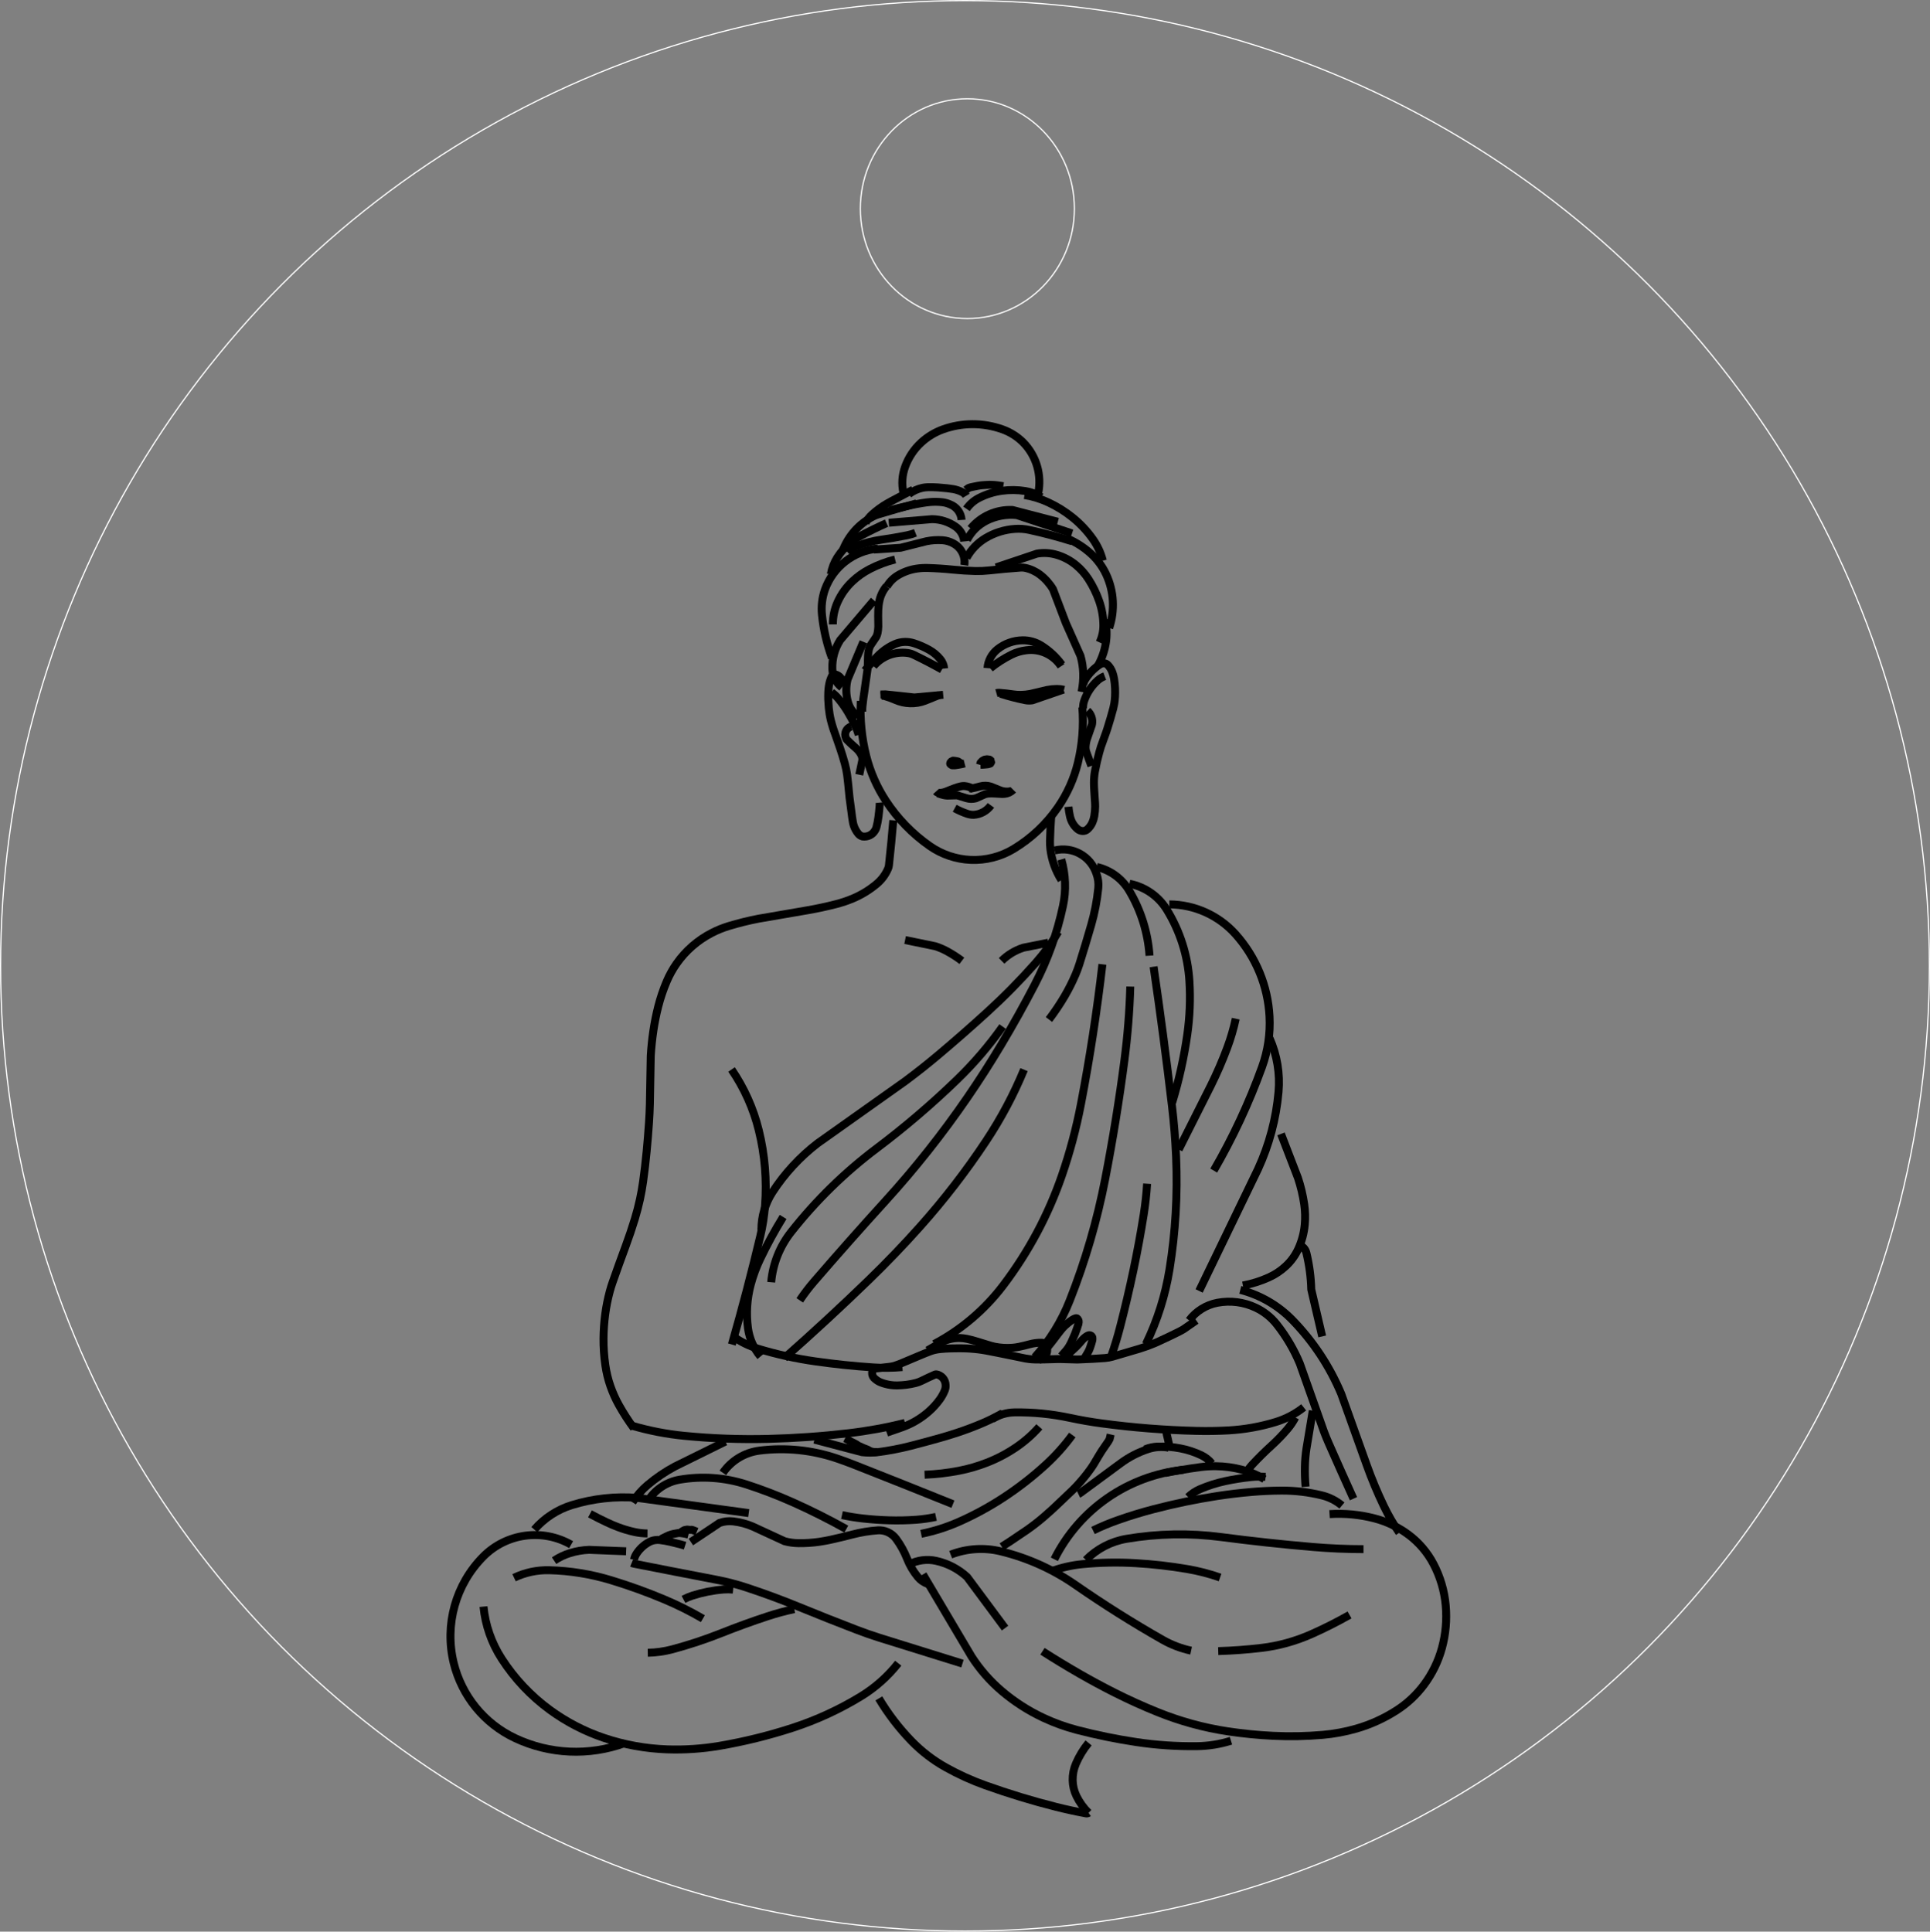 <?xml version="1.0" encoding="UTF-8"?>
<!DOCTYPE svg PUBLIC "-//W3C//DTD SVG 1.1//EN" "http://www.w3.org/Graphics/SVG/1.1/DTD/svg11.dtd">
<!-- Creator: CorelDRAW -->
<svg xmlns="http://www.w3.org/2000/svg" xml:space="preserve" width="121.589mm" height="121.714mm" style="shape-rendering:geometricPrecision; text-rendering:geometricPrecision; image-rendering:optimizeQuality; fill-rule:evenodd; clip-rule:evenodd"
viewBox="0 0 121.728 121.853"
 xmlns:xlink="http://www.w3.org/1999/xlink">
 <rect x="0" y="0" width="121.728" height="121.853" fill="#808080" stroke="none"/>
 <defs>
  <style type="text/css">
   <![CDATA[
    .str0 {stroke:white;stroke-width:0.076}
    .str1 {stroke:black;stroke-width:0.501;stroke-linejoin:bevel}
    .fil0 {fill:none}
   ]]>
  </style>
 </defs>
 <g id="_0">
  <g id="_169139784">
   <ellipse id="_168581744" class="fil0 str0" cx="60.864" cy="60.926" rx="60.826" ry="60.888"/>
   <ellipse id="_168581528" class="fil0 str0" cx="61.013" cy="13.162" rx="6.751" ry="6.932"/>
  </g>
  <g id="_166755464">
   <path id="_166549992" class="fil0 str1" d="M68.658 114.359c-0.313,-0.308 -0.572,-0.667 -0.764,-1.062 -0.152,-0.311 -0.233,-0.653 -0.239,-0.999 -0.006,-0.354 0.062,-0.705 0.201,-1.031 0.203,-0.476 0.473,-0.921 0.802,-1.321"/>
   <path id="_166550424" class="fil0 str1" d="M55.43 107.138c0.579,0.973 1.269,1.874 2.057,2.687 0.636,0.655 1.364,1.215 2.16,1.66 0.799,0.447 1.633,0.827 2.494,1.135 1.468,0.526 2.96,0.981 4.472,1.362 0.624,0.157 1.253,0.294 1.886,0.411 0.055,0.01 0.113,-0.002 0.159,-0.034"/>
   <path id="_166550520" class="fil0 str1" d="M66.499 98.363c1.572,-3.151 4.648,-5.281 8.15,-5.647"/>
   <path id="_166550616" class="fil0 str1" d="M69.177 54.689c0.856,0.198 1.594,0.739 2.044,1.494 0.742,1.248 1.182,2.654 1.282,4.102"/>
   <path id="_166550592" class="fil0 str1" d="M50.096 101.506c-0.563,0.119 -1.118,0.268 -1.665,0.447 -0.986,0.324 -1.962,0.678 -2.927,1.062 -1.011,0.402 -2.046,0.745 -3.097,1.026 -0.506,0.135 -1.027,0.208 -1.551,0.217"/>
   <path id="_166550688" class="fil0 str1" d="M43.108 100.894c0.184,-0.098 0.376,-0.179 0.574,-0.242 0.314,-0.1 0.633,-0.182 0.957,-0.246 0.325,-0.064 0.653,-0.11 0.983,-0.136 0.206,-0.017 0.413,-0.015 0.618,0.006"/>
   <path id="_166550760" class="fil0 str1" d="M37.21 95.498c0.346,0.185 0.697,0.361 1.052,0.529 0.227,0.108 0.459,0.207 0.695,0.297 0.347,0.133 0.703,0.239 1.066,0.318 0.268,0.058 0.541,0.089 0.815,0.091"/>
   <path id="_166550904" class="fil0 str1" d="M34.948 98.45c0.307,-0.206 0.643,-0.367 0.997,-0.477 0.392,-0.122 0.799,-0.191 1.208,-0.207l2.338 0.092"/>
   <path id="_166550976" class="fil0 str1" d="M77.639 109.81c-0.691,0.217 -1.411,0.332 -2.136,0.342 -1.285,0.018 -2.571,-0.069 -3.842,-0.26 -1.257,-0.189 -2.503,-0.444 -3.733,-0.764 -0.723,-0.189 -1.426,-0.442 -2.102,-0.758 -0.955,-0.445 -1.845,-1.016 -2.647,-1.699 -0.735,-0.625 -1.373,-1.355 -1.896,-2.165l-3.072 -5.188"/>
   <path id="_168860464" class="fil0 str1" d="M65.751 104.165c0.773,0.495 1.558,0.971 2.355,1.429 0.717,0.411 1.445,0.804 2.183,1.176 0.894,0.451 1.806,0.864 2.735,1.238 0.696,0.281 1.408,0.522 2.132,0.722 0.758,0.21 1.527,0.373 2.304,0.489 0.946,0.141 1.897,0.235 2.852,0.28 1.036,0.049 2.074,0.029 3.107,-0.06 0.717,-0.062 1.426,-0.193 2.118,-0.391 0.906,-0.26 1.769,-0.653 2.561,-1.165 0.663,-0.429 1.244,-0.973 1.716,-1.606 0.517,-0.693 0.901,-1.477 1.129,-2.312 0.24,-0.874 0.321,-1.784 0.24,-2.687 -0.082,-0.916 -0.343,-1.806 -0.771,-2.62 -0.38,-0.723 -0.916,-1.353 -1.57,-1.842 -0.639,-0.478 -1.364,-0.827 -2.136,-1.029 -0.929,-0.243 -1.891,-0.336 -2.85,-0.274"/>
   <path id="_168829160" class="fil0 str1" d="M68.939 96.545c0.518,-0.251 1.051,-0.473 1.595,-0.663 0.735,-0.259 1.481,-0.486 2.236,-0.683 0.665,-0.173 1.334,-0.329 2.007,-0.468 0.662,-0.137 1.327,-0.256 1.994,-0.359 0.72,-0.11 1.443,-0.196 2.169,-0.258 0.623,-0.053 1.247,-0.081 1.871,-0.085 0.863,-0.005 1.725,0.097 2.564,0.303 0.464,0.114 0.895,0.332 1.263,0.638"/>
   <path id="_169101656" class="fil0 str1" d="M74.936 94.438c0.217,-0.211 0.472,-0.38 0.75,-0.5 0.511,-0.22 1.043,-0.389 1.587,-0.505 0.534,-0.114 1.074,-0.2 1.617,-0.257 0.309,-0.033 0.621,-0.038 0.931,-0.014"/>
   <path id="_238652120" class="fil0 str1" d="M79.749 93.309c-0.433,-0.261 -0.902,-0.46 -1.391,-0.59 -0.551,-0.147 -1.118,-0.224 -1.689,-0.229 -0.329,-0.003 -0.659,0.017 -0.986,0.061 -0.738,0.099 -1.473,0.222 -2.204,0.368"/>
   <path id="_242188752" class="fil0 str1" d="M73.786 91.284l-0.043 -0.148c0,-0.001 0,-0.001 -0.001,-0.002 -0.001,-0.003 -0.001,-0.005 -0.002,-0.008l-0.003 -0.01 -0.015 -0.066 -0.016 -0.066 -0.002 -0.009c-0.001,-0.003 -0.001,-0.005 -0.002,-0.008 0,-0.001 0,-0.001 -0.001,-0.002l-0.016 -0.075 -0.017 -0.076c0,-0.001 0,-0.001 -0.001,-0.002 0,-0.003 -0.001,-0.005 -0.001,-0.008l-0.002 -0.009 -0.015 -0.066 -0.015 -0.066c-0.001,0 -0.001,-0.001 -0.001,-0.001 -0.001,-0.003 -0.001,-0.006 -0.002,-0.009l-0.002 -0.009 -0.016 -0.066 -0.016 -0.066 -0.003 -0.01c-0.001,-0.003 -0.001,-0.006 -0.002,-0.01l-0.013 -0.076 -0.013 -0.076 -0.032 -0.249"/>
   <path id="_242188824" class="fil0 str1" d="M65.548 85.771c0.204,-0.036 0.375,-0.174 0.454,-0.366 0.079,-0.192 0.055,-0.409 -0.065,-0.578 -0.045,-0.075 -0.124,-0.122 -0.21,-0.124 -0.264,-0.008 -0.528,0.024 -0.783,0.094 -0.226,0.062 -0.454,0.117 -0.683,0.164 -0.13,0.026 -0.261,0.045 -0.394,0.056 -0.38,0.031 -0.763,0.008 -1.138,-0.067 -0.083,-0.017 -0.164,-0.036 -0.245,-0.061 -0.275,-0.08 -0.548,-0.164 -0.82,-0.252 -0.222,-0.071 -0.449,-0.131 -0.677,-0.179 -0.139,-0.029 -0.28,-0.047 -0.421,-0.052 -0.376,-0.013 -0.75,0.062 -1.092,0.219l-0.973 0.559"/>
   <path id="_242188872" class="fil0 str1" d="M57.075 89.762c-1.171,0.292 -2.36,0.509 -3.56,0.648 -1.68,0.196 -3.369,0.315 -5.06,0.357 -1.763,0.044 -3.527,-0.02 -5.283,-0.191 -1.129,-0.11 -2.246,-0.327 -3.335,-0.647"/>
   <path id="_242188968" class="fil0 str1" d="M68.331 85.796c0.004,-0.008 0.009,-0.015 0.013,-0.022 0.039,-0.066 0.078,-0.133 0.118,-0.2l0.141 -0.237c0.022,-0.039 0.044,-0.079 0.064,-0.119 0.015,-0.031 0.03,-0.062 0.043,-0.094 0.011,-0.027 0.022,-0.054 0.032,-0.082 0.019,-0.052 0.036,-0.105 0.054,-0.157 0.02,-0.061 0.039,-0.122 0.057,-0.184 0.011,-0.035 0.02,-0.07 0.029,-0.106 0.024,-0.08 0.027,-0.164 0.009,-0.247 -0.029,-0.073 -0.099,-0.122 -0.178,-0.122 -0.029,0 -0.058,0.006 -0.084,0.018 -0.054,0.024 -0.105,0.054 -0.152,0.089 -0.069,0.051 -0.133,0.108 -0.192,0.17 -0.01,0.01 -0.019,0.021 -0.029,0.031 -0.051,0.059 -0.103,0.119 -0.153,0.178 -0.03,0.035 -0.06,0.069 -0.092,0.103 -0.026,0.029 -0.053,0.057 -0.08,0.085 -0.024,0.024 -0.047,0.047 -0.071,0.07 -0.038,0.036 -0.075,0.072 -0.113,0.108 -0.052,0.048 -0.103,0.096 -0.154,0.143 -0.013,0.012 -0.025,0.024 -0.038,0.036 -0.048,0.047 -0.098,0.094 -0.147,0.14 -0.015,0.013 -0.03,0.027 -0.045,0.039l-0.21 0.15 -0.206 0.161"/>
   <path id="_242189040" class="fil0 str1" d="M66.948 85.532c0.011,-0.015 0.022,-0.03 0.035,-0.044 0.062,-0.072 0.126,-0.143 0.189,-0.213 0.041,-0.046 0.08,-0.092 0.118,-0.14 0.033,-0.041 0.063,-0.083 0.092,-0.127 0.028,-0.042 0.055,-0.086 0.08,-0.13 0.031,-0.055 0.06,-0.112 0.088,-0.168 0.014,-0.029 0.028,-0.058 0.041,-0.087 0.033,-0.075 0.067,-0.149 0.099,-0.224 0.032,-0.073 0.064,-0.147 0.096,-0.221 0.012,-0.029 0.024,-0.059 0.035,-0.088l0.117 -0.324c0.031,-0.083 0.057,-0.168 0.08,-0.254 0.009,-0.033 0.015,-0.067 0.016,-0.101 0.011,-0.098 -0.032,-0.194 -0.112,-0.25 -0.029,-0.01 -0.059,-0.01 -0.088,-0.001 -0.072,0.024 -0.141,0.057 -0.205,0.098 -0.046,0.029 -0.091,0.061 -0.134,0.093 -0.061,0.046 -0.12,0.094 -0.179,0.143 -0.05,0.042 -0.099,0.085 -0.147,0.13 -0.036,0.033 -0.07,0.067 -0.104,0.103 -0.027,0.029 -0.053,0.058 -0.078,0.088 -0.043,0.05 -0.083,0.101 -0.124,0.152 -0.034,0.043 -0.068,0.087 -0.102,0.131 -0.037,0.048 -0.073,0.096 -0.11,0.145l-0.214 0.282 -0.204 0.261c-0.047,0.062 -0.096,0.123 -0.148,0.181 -0.024,0.027 -0.051,0.052 -0.079,0.074"/>
   <path id="_242189112" class="fil0 str1" d="M39.892 94.767c0.264,-0.412 0.588,-0.782 0.962,-1.097 0.53,-0.447 1.105,-0.837 1.717,-1.164l3.181 -1.571"/>
   <path id="_242189184" class="fil0 str1" d="M60.667 60.61c-0.294,-0.222 -0.603,-0.421 -0.927,-0.598 -0.242,-0.133 -0.498,-0.242 -0.761,-0.324l-1.893 -0.389"/>
   <path id="_242189256" class="fil0 str1" d="M54.731 42.024l0.018 -0.665c0.004,-0.127 0.02,-0.253 0.049,-0.377 0.021,-0.09 0.054,-0.178 0.098,-0.26l0.373 -0.554c0.038,-0.076 0.065,-0.157 0.082,-0.241 0.026,-0.133 0.041,-0.269 0.045,-0.405l-0.009 -0.663c-0.001,-0.126 0.001,-0.252 0.006,-0.377 0.005,-0.096 0.012,-0.192 0.023,-0.287 0.014,-0.121 0.036,-0.241 0.064,-0.36 0.024,-0.097 0.054,-0.192 0.091,-0.284 0.083,-0.206 0.198,-0.398 0.339,-0.569"/>
   <path id="_242189304" class="fil0 str1" d="M66.116 59.468l-1.577 0.315c-0.514,0.166 -0.982,0.45 -1.366,0.83"/>
   <path id="_242189400" class="fil0 str1" d="M54.548 42.298c0.232,-0.281 0.473,-0.556 0.721,-0.822 0.117,-0.126 0.243,-0.245 0.375,-0.354 0.238,-0.198 0.503,-0.362 0.786,-0.487 0.201,-0.089 0.418,-0.138 0.638,-0.143 0.197,-0.005 0.393,0.024 0.58,0.085 0.329,0.107 0.647,0.246 0.95,0.414 0.275,0.153 0.519,0.358 0.716,0.602 0.133,0.166 0.215,0.367 0.236,0.579"/>
   <path id="_242189448" class="fil0 str1" d="M67.61 34.143c-0.885,-0.278 -1.782,-0.516 -2.689,-0.713 -0.296,-0.064 -0.599,-0.087 -0.901,-0.066 -0.656,0.043 -1.292,0.241 -1.856,0.578 -0.504,0.301 -0.919,0.731 -1.201,1.247"/>
   <path id="_242189472" class="fil0 str1" d="M55.095 42.023c0.53,-0.629 1.345,-0.942 2.16,-0.83 0.132,0.019 0.261,0.058 0.38,0.117 0.601,0.29 1.193,0.598 1.775,0.925"/>
   <path id="_242189544" class="fil0 str1" d="M66.719 32.915l-2.859 -0.744c-1.015,-0.047 -1.992,0.386 -2.637,1.171"/>
   <path id="_242189688" class="fil0 str1" d="M67.613 33.648l-3.486 -1.155c-0.656,-0.066 -1.317,0.055 -1.906,0.351 -0.531,0.267 -0.963,0.696 -1.232,1.225"/>
   <polyline id="_242189664" class="fil0 str1" points="59.489,43.828 57.671,43.998 55.85,43.803 55.531,43.81 "/>
   <path id="_242189808" class="fil0 str1" d="M55.108 34.669l1.694 -0.114 1.623 -0.41c0.335,-0.069 0.679,-0.091 1.02,-0.067 0.226,0.016 0.446,0.078 0.646,0.183 0.521,0.254 0.817,0.819 0.73,1.393"/>
   <path id="_242189904" class="fil0 str1" d="M55.564 43.894c0.075,-0.012 0.152,-0.008 0.225,0.013 0.233,0.066 0.46,0.148 0.681,0.246 0.294,0.129 0.61,0.2 0.932,0.21 0.321,0.011 0.641,-0.042 0.941,-0.157l0.891 -0.36"/>
   <path id="_242189976" class="fil0 str1" d="M56.057 32.977l2.717 -0.227c0.531,0.002 1.05,0.165 1.487,0.466 0.314,0.216 0.516,0.56 0.553,0.939"/>
   <path id="_242190048" class="fil0 str1" d="M67.111 43.514c-0.15,-0.037 -0.303,-0.055 -0.457,-0.054 -0.207,0.002 -0.414,0.023 -0.618,0.063l-1.053 0.25c-0.188,0.035 -0.379,0.055 -0.569,0.06 -0.17,0.004 -0.34,-0.006 -0.509,-0.031 -0.291,-0.044 -0.584,-0.076 -0.878,-0.099 -0.061,-0.004 -0.122,0.001 -0.182,0.018"/>
   <path id="_242190120" class="fil0 str1" d="M67.077 43.5l-1.964 0.677c-0.152,0.025 -0.308,0.022 -0.459,-0.01 -0.524,-0.107 -1.042,-0.242 -1.552,-0.403"/>
   <path id="_242190192" class="fil0 str1" d="M56.144 32.186c0.202,-0.054 0.405,-0.106 0.607,-0.156 0.215,-0.052 0.43,-0.102 0.646,-0.149 0.256,-0.056 0.513,-0.106 0.771,-0.148 0.166,-0.028 0.333,-0.049 0.5,-0.064 0.257,-0.022 0.515,-0.018 0.77,0.013 0.169,0.02 0.335,0.067 0.491,0.138 0.41,0.158 0.691,0.54 0.72,0.979"/>
   <path id="_242190240" class="fil0 str1" d="M65.676 31.361c-0.305,-0.196 -0.646,-0.326 -1.004,-0.384 -0.491,-0.079 -0.992,-0.084 -1.486,-0.016 -0.503,0.069 -0.991,0.222 -1.443,0.454 -0.314,0.161 -0.584,0.395 -0.785,0.684"/>
   <path id="_242190264" class="fil0 str1" d="M66.925 42.03c-0.48,-0.732 -1.335,-1.124 -2.202,-1.009 -0.323,0.038 -0.637,0.132 -0.929,0.277 -0.475,0.238 -0.925,0.526 -1.34,0.858"/>
   <path id="_242190408" class="fil0 str1" d="M57.316 31.173c0.257,-0.196 0.554,-0.333 0.871,-0.401 0.11,-0.022 0.222,-0.035 0.335,-0.038 0.21,-0.005 0.421,0 0.632,0.014 0.194,0.014 0.388,0.031 0.581,0.052 0.126,0.013 0.252,0.031 0.376,0.052 0.203,0.034 0.4,0.1 0.583,0.194 0.102,0.052 0.187,0.133 0.245,0.231"/>
   <path id="_242190456" class="fil0 str1" d="M66.971 41.93c-0.352,-0.484 -0.795,-0.895 -1.303,-1.212 -0.349,-0.217 -0.753,-0.331 -1.165,-0.326 -0.575,0.006 -1.131,0.203 -1.582,0.56 -0.37,0.292 -0.602,0.724 -0.639,1.194"/>
   <path id="_242190552" class="fil0 str1" d="M63.28 30.67l-0.152 -0.024c-0.036,-0.006 -0.071,-0.011 -0.107,-0.015 -0.047,-0.006 -0.093,-0.013 -0.14,-0.019 -0.052,-0.006 -0.103,-0.012 -0.155,-0.016 -0.031,-0.003 -0.062,-0.005 -0.094,-0.006l-0.076 -0.003 -0.077 -0.003c-0.026,-0.001 -0.053,-0.001 -0.08,-0.001 -0.082,0.003 -0.164,0.007 -0.247,0.012 -0.082,0.005 -0.163,0.011 -0.245,0.018 -0.027,0.002 -0.053,0.005 -0.08,0.01l-0.076 0.012 -0.076 0.012 -0.319 0.063c-0.077,0.014 -0.154,0.034 -0.228,0.058 -0.029,0.01 -0.057,0.025 -0.082,0.044l-0.121 0.094"/>
   <path id="_242190624" class="fil0 str1" d="M61.84 48.244l0.165 -0.004 0.068 -0.006 0.069 -0.006 0.096 -0.01c0.025,-0.002 0.05,-0.005 0.075,-0.008 0.007,-0.001 0.013,-0.002 0.02,-0.004l0.065 -0.021 0.066 -0.022c0.01,-0.009 0.017,-0.02 0.02,-0.032l0.019 -0.038 0.014 -0.036c0.007,-0.013 0.012,-0.025 0.017,-0.039l-0.052 -0.045 -0.052 -0.045c-0.004,-0.004 -0.01,-0.006 -0.015,-0.008 -0.025,-0.005 -0.052,-0.01 -0.078,-0.013 -0.03,-0.003 -0.061,-0.006 -0.091,-0.01 -0.001,0 -0.003,0 -0.004,0l-0.068 0.011 -0.068 0.011c-0.004,0.001 -0.008,0.003 -0.012,0.005l-0.013 0.006 -0.06 0.033 -0.061 0.033 -0.055 0.06c-0.019,0.019 -0.038,0.038 -0.057,0.057 -0.001,0.001 -0.001,0.001 -0.001,0.002l-0.038 0.133"/>
   <path id="_242190672" class="fil0 str1" d="M69.96 39.613c0.371,-1.115 0.301,-2.329 -0.198,-3.392 -0.23,-0.489 -0.554,-0.928 -0.954,-1.291 -0.453,-0.412 -0.973,-0.742 -1.538,-0.976"/>
   <path id="_242190768" class="fil0 str1" d="M60.839 48.158l-0.146 0.038c-0.005,0.001 -0.01,0.003 -0.015,0.003 -0.025,0.005 -0.05,0.01 -0.074,0.015l-0.089 0.017 -0.074 0.013 -0.075 0.013c-0.001,0 -0.003,0 -0.004,0.001 -0.003,0.001 -0.007,0.001 -0.011,0.001l-0.015 0.002 -0.06 0.008 -0.059 0.008 -0.089 -0.001c-0.026,0.001 -0.052,0.001 -0.078,-0.001 -0.004,0 -0.009,-0.002 -0.013,-0.005l-0.049 -0.034 -0.05 -0.035c-0.013,-0.019 -0.015,-0.044 -0.003,-0.064l0.032 -0.079 0.071 -0.037c0.022,-0.013 0.045,-0.025 0.068,-0.036 0.002,-0.001 0.004,-0.001 0.006,-0.001l0.075 0.008 0.075 0.008 0.08 0.016c0.024,0.004 0.049,0.01 0.074,0.015 0.003,0.001 0.006,0.001 0.009,0.003l0.068 0.043c0.024,0.013 0.047,0.029 0.068,0.048l0.038 0.146"/>
   <path id="_242190840" class="fil0 str1" d="M69.355 40.527c0.161,-0.34 0.242,-0.712 0.238,-1.088 -0.005,-0.517 -0.094,-1.03 -0.264,-1.518 -0.169,-0.485 -0.394,-0.948 -0.671,-1.381 -0.214,-0.333 -0.478,-0.632 -0.783,-0.886 -0.36,-0.3 -0.777,-0.523 -1.227,-0.655 -0.404,-0.12 -0.829,-0.145 -1.245,-0.075l-2.577 0.867"/>
   <path id="_242190912" class="fil0 str1" d="M63.905 49.819c-0.147,0.149 -0.342,0.24 -0.549,0.259 -0.047,0.006 -0.095,0.008 -0.142,0.006 -0.159,-0.005 -0.318,-0.013 -0.477,-0.026 -0.127,-0.01 -0.256,-0.01 -0.384,-0.001 -0.078,0.006 -0.155,0.021 -0.229,0.045l-0.573 0.255c-0.195,0.054 -0.401,0.052 -0.595,-0.007l-0.585 -0.178 -0.623 0.015c-0.08,-0.003 -0.159,-0.014 -0.237,-0.033 -0.123,-0.029 -0.243,-0.067 -0.361,-0.112"/>
   <path id="_242190984" class="fil0 str1" d="M69.219 42.044c0.256,-0.443 0.431,-0.928 0.519,-1.431 0.087,-0.505 0.073,-1.022 -0.043,-1.521"/>
   <path id="_242191056" class="fil0 str1" d="M61.416 49.789c-0.178,-0.119 -0.383,-0.19 -0.596,-0.205 -0.073,-0.003 -0.145,0.003 -0.217,0.019 -0.134,0.03 -0.265,0.069 -0.393,0.117 -0.02,0.008 -0.041,0.016 -0.062,0.024 -0.177,0.068 -0.354,0.136 -0.53,0.205 -0.126,0.048 -0.26,0.071 -0.394,0.066 -0.071,-0.003 -0.139,-0.034 -0.187,-0.087"/>
   <path id="_242191104" class="fil0 str1" d="M69.557 35.368c-0.122,-0.481 -0.331,-0.935 -0.615,-1.342 -0.365,-0.519 -0.8,-0.985 -1.294,-1.383 -0.467,-0.376 -0.978,-0.694 -1.521,-0.947 -0.48,-0.224 -0.988,-0.381 -1.511,-0.467"/>
   <path id="_242191200" class="fil0 str1" d="M63.781 49.904c-0.219,0.054 -0.449,0.042 -0.662,-0.033l-0.625 -0.252c-0.215,-0.068 -0.444,-0.073 -0.661,-0.016 -0.184,0.052 -0.37,0.096 -0.558,0.133 -0.031,0.006 -0.063,0.005 -0.094,-0.003"/>
   <path id="_242191248" class="fil0 str1" d="M52.472 41.508c-0.324,-0.879 -0.535,-1.795 -0.63,-2.727 -0.055,-0.541 0.011,-1.088 0.191,-1.6 0.518,-1.431 1.818,-2.434 3.333,-2.573"/>
   <path id="_242191344" class="fil0 str1" d="M53.092 43.364c-0.362,-0.282 -0.58,-0.711 -0.596,-1.169 -0.022,-0.64 0.15,-1.273 0.494,-1.814l2.132 -2.51"/>
   <path id="_242191272" class="fil0 str1" d="M62.499 50.804c-0.254,0.35 -0.651,0.568 -1.083,0.596 -0.141,0.003 -0.282,-0.019 -0.415,-0.065 -0.272,-0.093 -0.536,-0.209 -0.788,-0.347"/>
   <path id="_242191488" class="fil0 str1" d="M54.117 45.201c-0.308,-0.227 -0.532,-0.551 -0.636,-0.92 -0.131,-0.465 -0.138,-0.955 -0.022,-1.424l0.995 -2.369"/>
   <path id="_242191416" class="fil0 str1" d="M52.53 39.389c-0.003,-0.486 0.099,-0.968 0.3,-1.411 0.221,-0.49 0.536,-0.932 0.927,-1.301 0.331,-0.313 0.706,-0.578 1.111,-0.786 0.505,-0.259 1.038,-0.461 1.589,-0.6"/>
   <path id="_242191632" class="fil0 str1" d="M68.264 44.613c0.094,1.177 -0.001,2.361 -0.28,3.508 -0.245,1.003 -0.671,1.953 -1.257,2.803 -0.736,1.066 -1.691,1.962 -2.8,2.631 -0.816,0.491 -1.758,0.73 -2.71,0.688 -0.921,-0.041 -1.813,-0.343 -2.57,-0.87 -1.097,-0.765 -2.037,-1.732 -2.77,-2.851 -0.568,-0.867 -0.987,-1.823 -1.241,-2.829 -0.286,-1.134 -0.402,-2.305 -0.347,-3.474"/>
   <path id="_242191680" class="fil0 str1" d="M54.592 32.982c0.108,-0.201 0.25,-0.383 0.421,-0.536 0.289,-0.259 0.605,-0.489 0.941,-0.685 0.106,-0.061 0.213,-0.121 0.321,-0.178 0.435,-0.232 0.871,-0.462 1.308,-0.69"/>
   <path id="_242191704" class="fil0 str1" d="M53.157 34.715c0.352,-0.913 1.023,-1.667 1.888,-2.122 0.108,-0.057 0.222,-0.105 0.339,-0.14 0.807,-0.244 1.617,-0.477 2.43,-0.7"/>
   <path id="_242191848" class="fil0 str1" d="M54.386 44.904c-0.006,-0.118 -0.003,-0.236 0.01,-0.354 0.035,-0.336 0.08,-0.672 0.133,-1.007l0.191 -1.357"/>
   <path id="_242191776" class="fil0 str1" d="M52.402 36.227c0.065,-0.38 0.205,-0.742 0.412,-1.068 0.242,-0.38 0.547,-0.716 0.901,-0.993 0.176,-0.138 0.364,-0.259 0.561,-0.364 0.539,-0.286 1.085,-0.553 1.641,-0.802"/>
   <path id="_242191992" class="fil0 str1" d="M68.217 43.648c0.08,-0.387 0.114,-0.782 0.103,-1.177 -0.011,-0.369 -0.068,-0.735 -0.168,-1.09l-0.923 -2.07 -0.812 -2.137c-0.21,-0.353 -0.484,-0.662 -0.81,-0.913 -0.278,-0.214 -0.601,-0.364 -0.945,-0.437 -0.094,-0.02 -0.19,-0.027 -0.285,-0.02 -0.667,0.047 -1.334,0.108 -1.999,0.181 -0.283,0.031 -0.568,0.044 -0.853,0.038 -0.475,-0.011 -0.949,-0.041 -1.422,-0.089 -0.533,-0.055 -1.068,-0.09 -1.603,-0.105 -0.228,-0.006 -0.456,0.007 -0.682,0.041 -0.421,0.062 -0.826,0.207 -1.19,0.426 -0.289,0.175 -0.53,0.419 -0.698,0.711"/>
   <path id="_242192040" class="fil0 str1" d="M53.451 34.829c0.211,-0.185 0.454,-0.33 0.716,-0.428 0.442,-0.164 0.901,-0.281 1.368,-0.347 0.564,-0.08 1.126,-0.177 1.684,-0.289 0.177,-0.036 0.35,-0.088 0.519,-0.155"/>
   <path id="_242192064" class="fil0 str1" d="M69.678 42.654c-0.164,0.061 -0.315,0.151 -0.445,0.268 -0.191,0.169 -0.358,0.363 -0.5,0.575 -0.143,0.215 -0.259,0.448 -0.345,0.692 -0.057,0.162 -0.083,0.333 -0.076,0.504"/>
   <path id="_242192208" class="fil0 str1" d="M67.389 50.892c0.02,0.211 0.054,0.421 0.102,0.627 0.027,0.115 0.067,0.226 0.12,0.332 0.086,0.171 0.206,0.324 0.353,0.447 0.092,0.077 0.207,0.12 0.327,0.124 0.108,0.003 0.213,-0.036 0.295,-0.108 0.134,-0.119 0.241,-0.265 0.312,-0.429 0.056,-0.128 0.097,-0.262 0.12,-0.4 0.035,-0.203 0.054,-0.407 0.055,-0.612 0,-0.064 -0.001,-0.128 -0.005,-0.192 -0.015,-0.262 -0.032,-0.524 -0.051,-0.786 -0.013,-0.179 -0.02,-0.358 -0.02,-0.538 0,-0.125 0.006,-0.25 0.018,-0.375 0.01,-0.112 0.026,-0.222 0.046,-0.332 0.037,-0.2 0.078,-0.398 0.124,-0.596 0.046,-0.198 0.096,-0.396 0.148,-0.592 0.032,-0.122 0.068,-0.242 0.107,-0.362l0.328 -0.911c0.029,-0.082 0.056,-0.164 0.082,-0.247 0.068,-0.216 0.133,-0.433 0.198,-0.651 0.06,-0.203 0.117,-0.407 0.169,-0.612 0.024,-0.094 0.044,-0.188 0.06,-0.283 0.025,-0.146 0.041,-0.293 0.049,-0.44 0.009,-0.177 0.01,-0.355 0.003,-0.532 -0.008,-0.204 -0.029,-0.407 -0.063,-0.608 -0.023,-0.138 -0.059,-0.273 -0.106,-0.405 -0.063,-0.173 -0.161,-0.33 -0.288,-0.463 -0.066,-0.07 -0.159,-0.109 -0.256,-0.107 -0.093,0.002 -0.184,0.031 -0.262,0.083 -0.197,0.134 -0.379,0.289 -0.541,0.462 -0.142,0.15 -0.268,0.315 -0.375,0.492 -0.058,0.094 -0.097,0.199 -0.115,0.31"/>
   <path id="_242192256" class="fil0 str1" d="M54.161 46.356c-0.061,-0.202 -0.138,-0.399 -0.229,-0.59 -0.14,-0.294 -0.295,-0.581 -0.463,-0.86 -0.175,-0.29 -0.371,-0.566 -0.586,-0.827 -0.126,-0.152 -0.272,-0.288 -0.432,-0.404"/>
   <path id="_242192352" class="fil0 str1" d="M55.478 50.631c0.006,0.064 0.006,0.129 0.001,0.193 -0.018,0.235 -0.043,0.47 -0.073,0.704 -0.029,0.221 -0.071,0.44 -0.127,0.656 -0.02,0.078 -0.055,0.153 -0.101,0.219 -0.162,0.264 -0.465,0.407 -0.772,0.364 -0.107,-0.027 -0.203,-0.087 -0.273,-0.172 -0.122,-0.148 -0.217,-0.317 -0.279,-0.498 -0.027,-0.077 -0.046,-0.156 -0.06,-0.235 -0.038,-0.215 -0.068,-0.431 -0.093,-0.648l-0.12 -0.902 -0.089 -0.899c-0.017,-0.18 -0.039,-0.36 -0.064,-0.539 -0.017,-0.12 -0.038,-0.239 -0.062,-0.358 -0.024,-0.117 -0.052,-0.232 -0.083,-0.347 -0.048,-0.177 -0.099,-0.352 -0.155,-0.528 -0.044,-0.14 -0.089,-0.279 -0.136,-0.418 -0.049,-0.147 -0.099,-0.293 -0.151,-0.439 -0.085,-0.24 -0.169,-0.48 -0.253,-0.72 -0.016,-0.045 -0.031,-0.091 -0.046,-0.137 -0.05,-0.158 -0.096,-0.318 -0.136,-0.479 -0.033,-0.131 -0.06,-0.263 -0.082,-0.396 -0.022,-0.132 -0.039,-0.265 -0.052,-0.398 -0.016,-0.171 -0.027,-0.342 -0.034,-0.513 -0.006,-0.164 -0.005,-0.329 0.003,-0.494 0.006,-0.133 0.02,-0.265 0.04,-0.396 0.034,-0.216 0.101,-0.426 0.199,-0.621 0.03,-0.06 0.094,-0.097 0.161,-0.094 0.326,0.051 0.551,0.353 0.508,0.68"/>
   <path id="_242192424" class="fil0 str1" d="M54.196 48.873l0.191 -0.905c0.011,-0.122 -0.013,-0.245 -0.069,-0.354 -0.081,-0.157 -0.192,-0.298 -0.327,-0.414 -0.196,-0.169 -0.386,-0.345 -0.569,-0.528 -0.031,-0.031 -0.054,-0.068 -0.068,-0.11 -0.064,-0.141 -0.062,-0.304 0.002,-0.446 0.064,-0.141 0.188,-0.248 0.336,-0.293"/>
   <path id="_242192496" class="fil0 str1" d="M39.98 90.097c-0.345,-0.466 -0.66,-0.953 -0.942,-1.459 -0.212,-0.379 -0.389,-0.776 -0.533,-1.185 -0.15,-0.431 -0.259,-0.876 -0.324,-1.328 -0.082,-0.562 -0.121,-1.13 -0.116,-1.698 0.004,-0.51 0.04,-1.021 0.108,-1.527 0.064,-0.484 0.161,-0.964 0.287,-1.436 0.051,-0.19 0.109,-0.378 0.174,-0.563 0.272,-0.776 0.55,-1.548 0.836,-2.318 0.206,-0.559 0.397,-1.124 0.571,-1.694 0.124,-0.409 0.233,-0.824 0.323,-1.242 0.078,-0.365 0.144,-0.731 0.196,-1.1 0.089,-0.634 0.163,-1.268 0.224,-1.905 0.058,-0.604 0.108,-1.21 0.149,-1.815 0.026,-0.389 0.045,-0.778 0.055,-1.168l0.056 -3.056c0.033,-0.542 0.089,-1.082 0.17,-1.619 0.075,-0.498 0.175,-0.992 0.298,-1.479 0.139,-0.55 0.321,-1.088 0.544,-1.609 0.167,-0.392 0.375,-0.765 0.619,-1.113 0.576,-0.82 1.344,-1.485 2.236,-1.941 0.338,-0.173 0.692,-0.315 1.056,-0.426 0.618,-0.187 1.245,-0.342 1.879,-0.464l3.067 -0.528c0.62,-0.107 1.235,-0.239 1.844,-0.397 0.351,-0.091 0.695,-0.206 1.03,-0.347 0.549,-0.231 1.061,-0.544 1.516,-0.928 0.305,-0.257 0.546,-0.581 0.704,-0.947 0.032,-0.073 0.053,-0.151 0.061,-0.23 0.103,-0.942 0.194,-1.884 0.273,-2.828"/>
   <path id="_242192568" class="fil0 str1" d="M68.835 48.313l-0.317 -0.867c-0.041,-0.119 -0.057,-0.243 -0.048,-0.368 0.012,-0.18 0.049,-0.358 0.11,-0.528 0.097,-0.271 0.192,-0.544 0.284,-0.816 0.006,-0.019 0.011,-0.039 0.013,-0.059 0.053,-0.31 -0.055,-0.626 -0.287,-0.839"/>
   <path id="_242192616" class="fil0 str1" d="M46.159 84.815c0.646,-2.255 1.241,-4.524 1.786,-6.806 0.154,-0.646 0.257,-1.304 0.307,-1.967 0.121,-1.591 -0.012,-3.19 -0.394,-4.739 -0.338,-1.373 -0.921,-2.673 -1.719,-3.838"/>
   <path id="_242192640" class="fil0 str1" d="M56.912 86.239c-0.61,0.054 -1.222,0.06 -1.833,0.02 -1.23,-0.081 -2.457,-0.21 -3.677,-0.384 -1.222,-0.175 -2.428,-0.442 -3.609,-0.801 -0.553,-0.168 -1.075,-0.426 -1.544,-0.765"/>
   <path id="_241937840" class="fil0 str1" d="M63.239 89.143c-0.389,0.223 -0.79,0.424 -1.201,0.601 -0.539,0.233 -1.088,0.442 -1.645,0.626 -0.361,0.12 -0.725,0.231 -1.092,0.335 -0.627,0.178 -1.256,0.347 -1.886,0.508 -0.666,0.17 -1.342,0.3 -2.023,0.387 -0.34,0.043 -0.684,0.045 -1.025,0.005l-2.997 -0.79"/>
   <path id="_241937936" class="fil0 str1" d="M55.336 91.595l-0.143 0.006c-0.001,0 -0.003,0 -0.004,0 -0.028,-0.003 -0.056,-0.006 -0.084,-0.01 -0.027,-0.003 -0.054,-0.006 -0.082,-0.01 -0.003,-0.001 -0.005,-0.001 -0.006,-0.001l-0.068 -0.022 -0.067 -0.022c-0.028,-0.011 -0.054,-0.025 -0.078,-0.042 -0.019,-0.012 -0.037,-0.024 -0.055,-0.034 -0.007,-0.005 -0.014,-0.008 -0.022,-0.011l-0.066 -0.026 -0.066 -0.026 -0.166 -0.064 -0.161 -0.077 -0.066 -0.027 -0.066 -0.028c-0.006,-0.002 -0.012,-0.005 -0.017,-0.009 -0.019,-0.013 -0.038,-0.027 -0.056,-0.041 -0.024,-0.018 -0.048,-0.035 -0.074,-0.049l-0.063 -0.033 -0.062 -0.034 -0.225 -0.107 -0.214 -0.129 -0.126 -0.065"/>
   <path id="_241938008" class="fil0 str1" d="M75.449 83.293c-0.247,0.173 -0.496,0.346 -0.744,0.518 -0.027,0.019 -0.055,0.037 -0.083,0.054 -0.081,0.048 -0.163,0.094 -0.247,0.136 -0.215,0.109 -0.431,0.215 -0.649,0.317 -0.243,0.115 -0.486,0.227 -0.73,0.34 -0.061,0.028 -0.122,0.055 -0.184,0.081 -0.146,0.062 -0.294,0.12 -0.444,0.174 -0.166,0.06 -0.333,0.116 -0.501,0.168l-0.963 0.284c-0.249,0.077 -0.5,0.15 -0.751,0.221 -0.072,0.02 -0.144,0.036 -0.217,0.05 -0.085,0.015 -0.17,0.026 -0.256,0.033 -0.248,0.02 -0.498,0.036 -0.747,0.048 -0.296,0.014 -0.592,0.027 -0.888,0.04 -0.039,0.001 -0.077,0.002 -0.116,0.003l-1.006 -0.028c-0.082,-0.001 -0.164,-0.001 -0.247,0.001 -0.253,0.005 -0.506,0.012 -0.76,0.02 -0.213,0.006 -0.426,0.008 -0.64,0.003 -0.12,-0.003 -0.24,-0.011 -0.359,-0.024 -0.081,-0.009 -0.161,-0.021 -0.24,-0.036 -0.25,-0.048 -0.5,-0.099 -0.749,-0.154 -0.032,-0.007 -0.064,-0.013 -0.096,-0.02 -0.297,-0.06 -0.593,-0.12 -0.89,-0.18 -0.245,-0.049 -0.489,-0.097 -0.735,-0.143 -0.084,-0.016 -0.168,-0.03 -0.253,-0.043 -0.162,-0.025 -0.324,-0.045 -0.488,-0.06 -0.171,-0.017 -0.344,-0.028 -0.516,-0.036 -0.139,-0.006 -0.278,-0.008 -0.417,-0.008 -0.194,-0.001 -0.389,0.002 -0.584,0.008 -0.219,0.006 -0.437,0.02 -0.656,0.041 -0.118,0.012 -0.235,0.032 -0.35,0.059 -0.086,0.02 -0.17,0.046 -0.253,0.076 -0.228,0.085 -0.453,0.176 -0.677,0.271l-0.949 0.4c-0.198,0.089 -0.4,0.167 -0.605,0.236 -0.098,0.033 -0.199,0.056 -0.302,0.068 -0.351,0.043 -0.703,0.087 -1.054,0.132 -0.004,0.001 -0.009,0.002 -0.013,0.005 -0.071,0.099 -0.099,0.223 -0.079,0.343 0.02,0.12 0.087,0.228 0.187,0.298 0.106,0.094 0.229,0.168 0.361,0.219 0.203,0.078 0.415,0.133 0.63,0.162 0.131,0.018 0.264,0.026 0.396,0.024 0.192,-0.003 0.383,-0.017 0.573,-0.04 0.204,-0.025 0.406,-0.063 0.605,-0.115 0.126,-0.032 0.249,-0.078 0.365,-0.136 0.277,-0.138 0.556,-0.268 0.839,-0.392 0.028,-0.013 0.059,-0.018 0.089,-0.015 0.327,0.053 0.57,0.33 0.583,0.661 0.011,0.12 -0.007,0.24 -0.052,0.352 -0.084,0.21 -0.194,0.408 -0.328,0.589 -0.194,0.265 -0.415,0.509 -0.66,0.727 -0.253,0.225 -0.528,0.426 -0.819,0.598 -0.134,0.08 -0.273,0.153 -0.415,0.219 -0.159,0.074 -0.322,0.141 -0.488,0.201l-0.951 0.33"/>
   <path id="_241938080" class="fil0 str1" d="M82.225 88.777c-0.521,0.413 -1.114,0.725 -1.749,0.92 -0.968,0.298 -1.969,0.477 -2.98,0.534 -0.677,0.038 -1.357,0.048 -2.035,0.032 -1.004,-0.025 -2.008,-0.077 -3.009,-0.156 -0.986,-0.078 -1.969,-0.184 -2.949,-0.315 -0.682,-0.091 -1.361,-0.209 -2.034,-0.353 -1.147,-0.245 -2.317,-0.36 -3.488,-0.343 -0.493,0.008 -0.973,0.152 -1.389,0.416"/>
   <path id="_241938152" class="fil0 str1" d="M50.44 82.028c0.274,-0.409 0.572,-0.801 0.894,-1.174 1.483,-1.719 2.989,-3.419 4.517,-5.099 1.867,-2.052 3.591,-4.23 5.162,-6.517 0.746,-1.085 1.456,-2.195 2.131,-3.326 0.743,-1.245 1.45,-2.512 2.119,-3.798 0.816,-1.567 1.415,-3.237 1.781,-4.964 0.207,-0.973 0.171,-1.982 -0.105,-2.938"/>
   <path id="_241938200" class="fil0 str1" d="M48.64 80.887c0.1,-1.153 0.535,-2.252 1.251,-3.162 1.564,-1.986 3.38,-3.763 5.4,-5.284 1.781,-1.341 3.477,-2.79 5.079,-4.34 1.058,-1.023 2.018,-2.143 2.867,-3.345"/>
   <path id="_241938296" class="fil0 str1" d="M48.023 77.573c-0.002,-0.843 0.242,-1.669 0.702,-2.376 0.766,-1.178 1.728,-2.218 2.842,-3.075l5.52 -3.917c0.72,-0.535 1.424,-1.092 2.109,-1.669 1.045,-0.88 2.072,-1.781 3.081,-2.701 1.068,-0.974 2.081,-2.004 3.039,-3.086 0.537,-0.607 1.015,-1.264 1.426,-1.962"/>
   <path id="_241938344" class="fil0 str1" d="M47.965 85.571c-0.426,-0.507 -0.7,-1.126 -0.789,-1.783 -0.125,-0.92 -0.066,-1.856 0.173,-2.753 0.149,-0.558 0.349,-1.102 0.599,-1.623 0.434,-0.907 0.916,-1.79 1.444,-2.645"/>
   <path id="_241938368" class="fil0 str1" d="M66.945 55.515c-0.375,-0.593 -0.612,-1.261 -0.696,-1.958 -0.02,-0.173 -0.028,-0.348 -0.024,-0.523 0.014,-0.524 0.04,-1.046 0.078,-1.568"/>
   <path id="_241938512" class="fil0 str1" d="M65.476 31.145c0.248,-1.166 -0.103,-2.378 -0.936,-3.23 -0.367,-0.368 -0.811,-0.65 -1.3,-0.826 -0.616,-0.221 -1.266,-0.333 -1.921,-0.33 -0.628,0.003 -1.25,0.112 -1.84,0.324 -0.508,0.182 -0.974,0.464 -1.371,0.828 -0.461,0.422 -0.813,0.951 -1.023,1.54 -0.187,0.52 -0.224,1.081 -0.109,1.621"/>
   <path id="_241938584" class="fil0 str1" d="M66.159 64.313c0.353,-0.463 0.679,-0.948 0.975,-1.449 0.267,-0.453 0.503,-0.923 0.709,-1.407 0.091,-0.215 0.172,-0.435 0.243,-0.658 0.257,-0.815 0.503,-1.634 0.739,-2.455 0.217,-0.757 0.366,-1.531 0.445,-2.315 0.032,-0.312 -0.009,-0.628 -0.118,-0.922 -0.361,-1.102 -1.511,-1.739 -2.636,-1.457"/>
   <path id="_241938632" class="fil0 str1" d="M49.466 85.671c1.813,-1.6 3.589,-3.241 5.326,-4.923 1.12,-1.084 2.199,-2.208 3.237,-3.371 1.52,-1.702 2.916,-3.511 4.175,-5.414 0.937,-1.415 1.735,-2.918 2.383,-4.488"/>
   <path id="_241938656" class="fil0 str1" d="M58.92 84.782c1.705,-0.901 3.191,-2.164 4.356,-3.7 1.588,-2.092 2.834,-4.423 3.692,-6.906 0.51,-1.476 0.913,-2.986 1.208,-4.52 0.561,-2.924 1.014,-5.868 1.355,-8.826"/>
   <path id="_241938728" class="fil0 str1" d="M65.265 85.616c0.94,-1.05 1.686,-2.258 2.203,-3.569 0.983,-2.487 1.733,-5.059 2.241,-7.684 0.481,-2.482 0.885,-4.979 1.212,-7.487 0.2,-1.54 0.324,-3.088 0.368,-4.641"/>
   <path id="_241938800" class="fil0 str1" d="M70.092 85.54c0.214,-0.612 0.402,-1.232 0.563,-1.86 0.302,-1.167 0.577,-2.341 0.827,-3.52 0.249,-1.18 0.468,-2.365 0.656,-3.555 0.101,-0.641 0.172,-1.287 0.212,-1.934"/>
   <path id="_241938872" class="fil0 str1" d="M73.933 69.55c0.429,-1.406 0.747,-2.844 0.953,-4.299 0.158,-1.115 0.202,-2.245 0.132,-3.369 -0.099,-1.596 -0.59,-3.142 -1.429,-4.503 -0.523,-0.848 -1.375,-1.438 -2.352,-1.629"/>
   <path id="_241938944" class="fil0 str1" d="M72.274 84.792c0.725,-1.493 1.227,-3.083 1.491,-4.722 0.378,-2.345 0.516,-4.722 0.414,-7.095 -0.047,-1.069 -0.133,-2.136 -0.258,-3.198 -0.348,-2.937 -0.735,-5.87 -1.162,-8.796"/>
   <path id="_241939016" class="fil0 str1" d="M60.103 94.885c-2.081,-0.839 -4.165,-1.67 -6.252,-2.493 -0.353,-0.139 -0.709,-0.269 -1.068,-0.391 -1.57,-0.533 -3.239,-0.701 -4.883,-0.494 -0.934,0.119 -1.773,0.628 -2.308,1.402"/>
   <path id="_241939088" class="fil0 str1" d="M58.314 93.028c0.728,-0.028 1.452,-0.112 2.167,-0.25 0.606,-0.118 1.2,-0.29 1.774,-0.515 0.654,-0.256 1.276,-0.584 1.856,-0.981 0.532,-0.364 1.016,-0.792 1.442,-1.276"/>
   <path id="_241939160" class="fil0 str1" d="M58.096 96.756c0.824,-0.166 1.627,-0.421 2.395,-0.762 1.002,-0.444 1.965,-0.972 2.879,-1.577 0.907,-0.601 1.766,-1.271 2.569,-2.005 0.626,-0.572 1.194,-1.205 1.695,-1.89"/>
   <path id="_241939304" class="fil0 str1" d="M43.208 97.506c-0.092,-0.03 -0.186,-0.057 -0.28,-0.082 -0.214,-0.055 -0.429,-0.108 -0.645,-0.159 -0.22,-0.052 -0.444,-0.091 -0.669,-0.117 -0.099,-0.011 -0.199,-0.01 -0.298,0.005 -0.134,0.02 -0.263,0.062 -0.382,0.127 -0.161,0.087 -0.309,0.193 -0.442,0.317 -0.136,0.127 -0.256,0.27 -0.356,0.427 -0.071,0.112 -0.122,0.236 -0.15,0.367"/>
   <path id="_241939376" class="fil0 str1" d="M43.424 96.809l-0.147 -0.041c-0.017,-0.005 -0.035,-0.009 -0.053,-0.013 -0.061,-0.011 -0.122,-0.021 -0.183,-0.031 -0.062,-0.01 -0.125,-0.017 -0.188,-0.022 -0.019,-0.001 -0.039,-0.001 -0.058,0.003l-0.075 0.013 -0.075 0.013c-0.001,0 -0.002,0 -0.003,0.001 -0.004,0.001 -0.008,0.001 -0.012,0.002l-0.015 0.003 -0.061 0.011 -0.06 0.011c-0.001,0 -0.001,0 -0.002,0 -0.004,0.001 -0.008,0.002 -0.013,0.003l-0.015 0.003 -0.059 0.015 -0.059 0.015c-0.001,0.001 -0.002,0.001 -0.003,0.001 -0.028,0.009 -0.056,0.019 -0.084,0.028 -0.026,0.008 -0.051,0.017 -0.076,0.026 -0.003,0.001 -0.006,0.003 -0.01,0.005l-0.069 0.032 -0.069 0.033 -0.15 0.073c-0.04,0.017 -0.079,0.036 -0.117,0.056 -0.011,0.006 -0.022,0.014 -0.031,0.023l-0.112 0.104"/>
   <path id="_241939448" class="fil0 str1" d="M43.947 96.624l-0.147 -0.064c-0.003,-0.001 -0.006,-0.002 -0.008,-0.003l-0.009 -0.003 -0.066 -0.025 -0.067 -0.025c-0.003,0 -0.006,0 -0.009,0l-0.009 0 -0.071 0.001 -0.071 0c-0.003,0 -0.006,-0.001 -0.009,-0.001l-0.008 -0.001 -0.071 -0.008 -0.071 -0.008 -0.078 0.018 -0.079 0.014 -0.063 0.033 -0.063 0.033c-0.003,0.001 -0.005,0.003 -0.008,0.003 0,0.001 0,0.001 -0.001,0.001 -0.003,0.001 -0.005,0.003 -0.008,0.004l-0.12 0.106"/>
   <path id="_241939520" class="fil0 str1" d="M58.527 99.92c-0.249,-0.085 -0.47,-0.238 -0.638,-0.442 -0.285,-0.344 -0.513,-0.732 -0.677,-1.148 -0.175,-0.445 -0.407,-0.867 -0.69,-1.253 -0.14,-0.191 -0.328,-0.341 -0.545,-0.435 -0.194,-0.083 -0.405,-0.12 -0.616,-0.105 -0.537,0.038 -1.068,0.125 -1.589,0.26 -0.453,0.118 -0.909,0.228 -1.366,0.328 -0.24,0.053 -0.481,0.098 -0.723,0.133 -0.442,0.065 -0.889,0.094 -1.335,0.087 -0.293,-0.005 -0.584,-0.046 -0.866,-0.122l-1.972 -0.911c-0.404,-0.177 -0.832,-0.291 -1.27,-0.341 -0.291,-0.033 -0.586,0.001 -0.862,0.099l-1.803 1.204"/>
   <path id="_241939592" class="fil0 str1" d="M60.704 104.943l-5.226 -1.628c-0.479,-0.15 -0.953,-0.315 -1.421,-0.495 -1.235,-0.473 -2.464,-0.961 -3.688,-1.463 -1.082,-0.444 -2.18,-0.849 -3.292,-1.215 -0.617,-0.203 -1.247,-0.366 -1.885,-0.488 -1.73,-0.331 -3.459,-0.668 -5.187,-1.009 -0.057,-0.011 -0.112,-0.028 -0.165,-0.05"/>
   <path id="_241939640" class="fil0 str1" d="M53.376 96.459c-1.099,-0.615 -2.226,-1.181 -3.376,-1.695 -0.954,-0.426 -1.93,-0.801 -2.925,-1.123 -1.357,-0.438 -2.801,-0.542 -4.207,-0.301 -0.839,0.143 -1.575,0.641 -2.021,1.366"/>
   <path id="_241939664" class="fil0 str1" d="M59.032 95.688c-0.41,0.089 -0.826,0.149 -1.245,0.18 -0.574,0.041 -1.148,0.054 -1.723,0.036 -0.549,-0.017 -1.097,-0.055 -1.643,-0.116 -0.442,-0.049 -0.882,-0.12 -1.317,-0.214"/>
   <path id="_241939808" class="fil0 str1" d="M63.183 97.568c0.096,-0.06 0.191,-0.12 0.286,-0.181 0.087,-0.055 0.174,-0.112 0.26,-0.169l0.538 -0.363c0.149,-0.1 0.298,-0.201 0.447,-0.301 0.031,-0.02 0.061,-0.041 0.09,-0.062 0.086,-0.06 0.17,-0.121 0.254,-0.183 0.09,-0.067 0.179,-0.134 0.267,-0.203 0.082,-0.064 0.163,-0.129 0.243,-0.194 0.087,-0.071 0.173,-0.143 0.259,-0.216 0.165,-0.14 0.327,-0.283 0.486,-0.429 0.06,-0.055 0.119,-0.11 0.178,-0.165 0.099,-0.092 0.197,-0.185 0.295,-0.279l0.47 -0.447c0.115,-0.109 0.231,-0.219 0.345,-0.328 0.041,-0.04 0.082,-0.08 0.123,-0.121 0.071,-0.072 0.141,-0.145 0.211,-0.22 0.078,-0.085 0.154,-0.17 0.229,-0.257 0.072,-0.083 0.143,-0.166 0.212,-0.251 0.067,-0.082 0.133,-0.165 0.198,-0.249 0.073,-0.096 0.145,-0.193 0.215,-0.291 0.056,-0.078 0.11,-0.159 0.162,-0.24 0.015,-0.023 0.029,-0.045 0.042,-0.068 0.096,-0.161 0.192,-0.323 0.287,-0.484 0.068,-0.114 0.136,-0.227 0.208,-0.338 0.047,-0.073 0.096,-0.145 0.147,-0.215 0.094,-0.129 0.184,-0.261 0.271,-0.394 0.03,-0.046 0.057,-0.094 0.08,-0.144l0.068 -0.286"/>
   <path id="_241939856" class="fil0 str1" d="M68.019 94.252c0.038,-0.018 0.075,-0.04 0.108,-0.065 0.853,-0.623 1.703,-1.25 2.552,-1.88 0.53,-0.394 1.121,-0.698 1.749,-0.902 0.416,-0.134 0.859,-0.162 1.289,-0.081"/>
   <path id="_241939880" class="fil0 str1" d="M76.428 92.318c-0.175,-0.218 -0.397,-0.393 -0.649,-0.514 -0.426,-0.204 -0.876,-0.352 -1.34,-0.439 -0.463,-0.088 -0.935,-0.125 -1.406,-0.112 -0.28,0.008 -0.557,0.067 -0.816,0.174"/>
   <path id="_241939952" class="fil0 str1" d="M76.552 73.844c1.207,-2.082 2.226,-4.267 3.045,-6.53 0.37,-1.022 0.531,-2.106 0.474,-3.192 -0.101,-1.921 -0.854,-3.748 -2.136,-5.183 -1.066,-1.192 -2.584,-1.878 -4.183,-1.889"/>
   <path id="_241940096" class="fil0 str1" d="M74.343 72.516l2.028 -4.033c0.387,-0.781 0.734,-1.58 1.037,-2.397 0.222,-0.595 0.4,-1.205 0.533,-1.826"/>
   <path id="_241940168" class="fil0 str1" d="M75.632 81.436l3.717 -7.696c0.705,-1.533 1.141,-3.176 1.29,-4.857 0.103,-1.157 -0.091,-2.321 -0.561,-3.383"/>
   <path id="_241940240" class="fil0 str1" d="M78.391 81.092c0.562,-0.103 1.109,-0.274 1.63,-0.509 0.394,-0.178 0.756,-0.417 1.073,-0.711 0.335,-0.309 0.604,-0.682 0.794,-1.096 0.22,-0.482 0.357,-0.997 0.405,-1.525 0.039,-0.43 0.027,-0.862 -0.035,-1.288 -0.083,-0.564 -0.215,-1.12 -0.395,-1.66l-1.068 -2.774"/>
   <path id="_241940312" class="fil0 str1" d="M83.393 84.303l-0.69 -2.961c-0.02,-0.777 -0.123,-1.551 -0.307,-2.306 -0.049,-0.201 -0.184,-0.37 -0.369,-0.462"/>
   <path id="_241940384" class="fil0 str1" d="M88.253 96.686c-0.366,-0.533 -0.69,-1.094 -0.971,-1.677 -0.407,-0.847 -0.769,-1.715 -1.085,-2.6l-1.602 -4.476c-0.723,-1.728 -1.764,-3.306 -3.069,-4.651 -0.902,-0.93 -2.043,-1.593 -3.298,-1.914"/>
   <path id="_241940456" class="fil0 str1" d="M85.366 94.54c-0.526,-1.161 -1.047,-2.325 -1.561,-3.492 -0.106,-0.24 -0.205,-0.483 -0.298,-0.728l-1.525 -4.305c-0.37,-0.884 -0.857,-1.713 -1.45,-2.465 -0.354,-0.45 -0.808,-0.812 -1.326,-1.058 -0.755,-0.358 -1.603,-0.467 -2.424,-0.311 -0.712,0.136 -1.347,0.532 -1.781,1.111"/>
   <path id="_241940528" class="fil0 str1" d="M82.346 93.787c-0.039,-0.427 -0.054,-0.857 -0.044,-1.285 0.008,-0.378 0.042,-0.755 0.099,-1.128l0.397 -2.386"/>
   <path id="_241940504" class="fil0 str1" d="M78.601 92.895c0.122,-0.196 0.263,-0.379 0.42,-0.547 0.375,-0.401 0.767,-0.787 1.173,-1.156 0.365,-0.331 0.707,-0.686 1.026,-1.062 0.185,-0.219 0.345,-0.458 0.477,-0.713"/>
   <path id="_241940600" class="fil0 str1" d="M68.491 98.407c0.691,-0.703 1.587,-1.171 2.559,-1.335 1.976,-0.335 3.993,-0.372 5.98,-0.11 1.923,0.252 3.85,0.461 5.783,0.625 1.059,0.09 2.122,0.136 3.185,0.136"/>
   <path id="_241940672" class="fil0 str1" d="M66.306 99.119c0.633,-0.234 1.293,-0.385 1.965,-0.449 1.121,-0.108 2.249,-0.129 3.373,-0.062 1.085,0.063 2.164,0.187 3.235,0.369 0.705,0.12 1.398,0.299 2.074,0.535"/>
   <path id="_241940744" class="fil0 str1" d="M75.126 104.127c-0.63,-0.136 -1.236,-0.366 -1.797,-0.685 -1.881,-1.069 -3.713,-2.223 -5.491,-3.457 -1.429,-0.993 -3.028,-1.712 -4.719,-2.123 -1.05,-0.255 -2.152,-0.182 -3.158,0.208"/>
   <path id="_241940816" class="fil0 str1" d="M85.117 101.873c-0.775,0.439 -1.571,0.841 -2.384,1.203 -0.514,0.229 -1.044,0.419 -1.587,0.568 -0.519,0.143 -1.048,0.246 -1.582,0.309 -0.906,0.107 -1.816,0.175 -2.728,0.201"/>
   <path id="_241940960" class="fil0 str1" d="M63.391 102.704l-2.392 -3.223c-0.553,-0.509 -1.23,-0.861 -1.964,-1.021 -0.574,-0.125 -1.173,-0.045 -1.695,0.224"/>
   <path id="_241941032" class="fil0 str1" d="M47.224 95.449l-7.009 -0.96c-1.396,-0.113 -2.8,0.041 -4.14,0.452 -0.92,0.283 -1.742,0.819 -2.372,1.548"/>
   <path id="_241940888" class="fil0 str1" d="M39.4 109.961c-2.249,0.819 -4.733,0.707 -6.899,-0.31 -1.948,-0.914 -3.377,-2.663 -3.886,-4.753 -0.587,-2.408 0.122,-4.95 1.868,-6.709 1.463,-1.474 3.736,-1.781 5.539,-0.75"/>
   <path id="_241941176" class="fil0 str1" d="M56.652 104.918c-0.653,0.831 -1.449,1.539 -2.35,2.09 -1.359,0.83 -2.812,1.499 -4.327,1.991 -1.497,0.486 -3.027,0.864 -4.579,1.13 -1.093,0.187 -2.203,0.262 -3.311,0.225 -1.355,-0.047 -2.698,-0.29 -3.983,-0.721 -1.216,-0.408 -2.362,-1.001 -3.399,-1.756 -1.212,-0.884 -2.251,-1.984 -3.063,-3.246 -0.637,-0.988 -1.029,-2.114 -1.145,-3.284"/>
   <path id="_241941224" class="fil0 str1" d="M44.331 102.11c-0.788,-0.461 -1.606,-0.869 -2.448,-1.222 -1.09,-0.458 -2.204,-0.86 -3.336,-1.204 -1.266,-0.386 -2.578,-0.598 -3.902,-0.632 -0.768,-0.02 -1.529,0.143 -2.222,0.474"/>
  </g>
 </g>
</svg>
